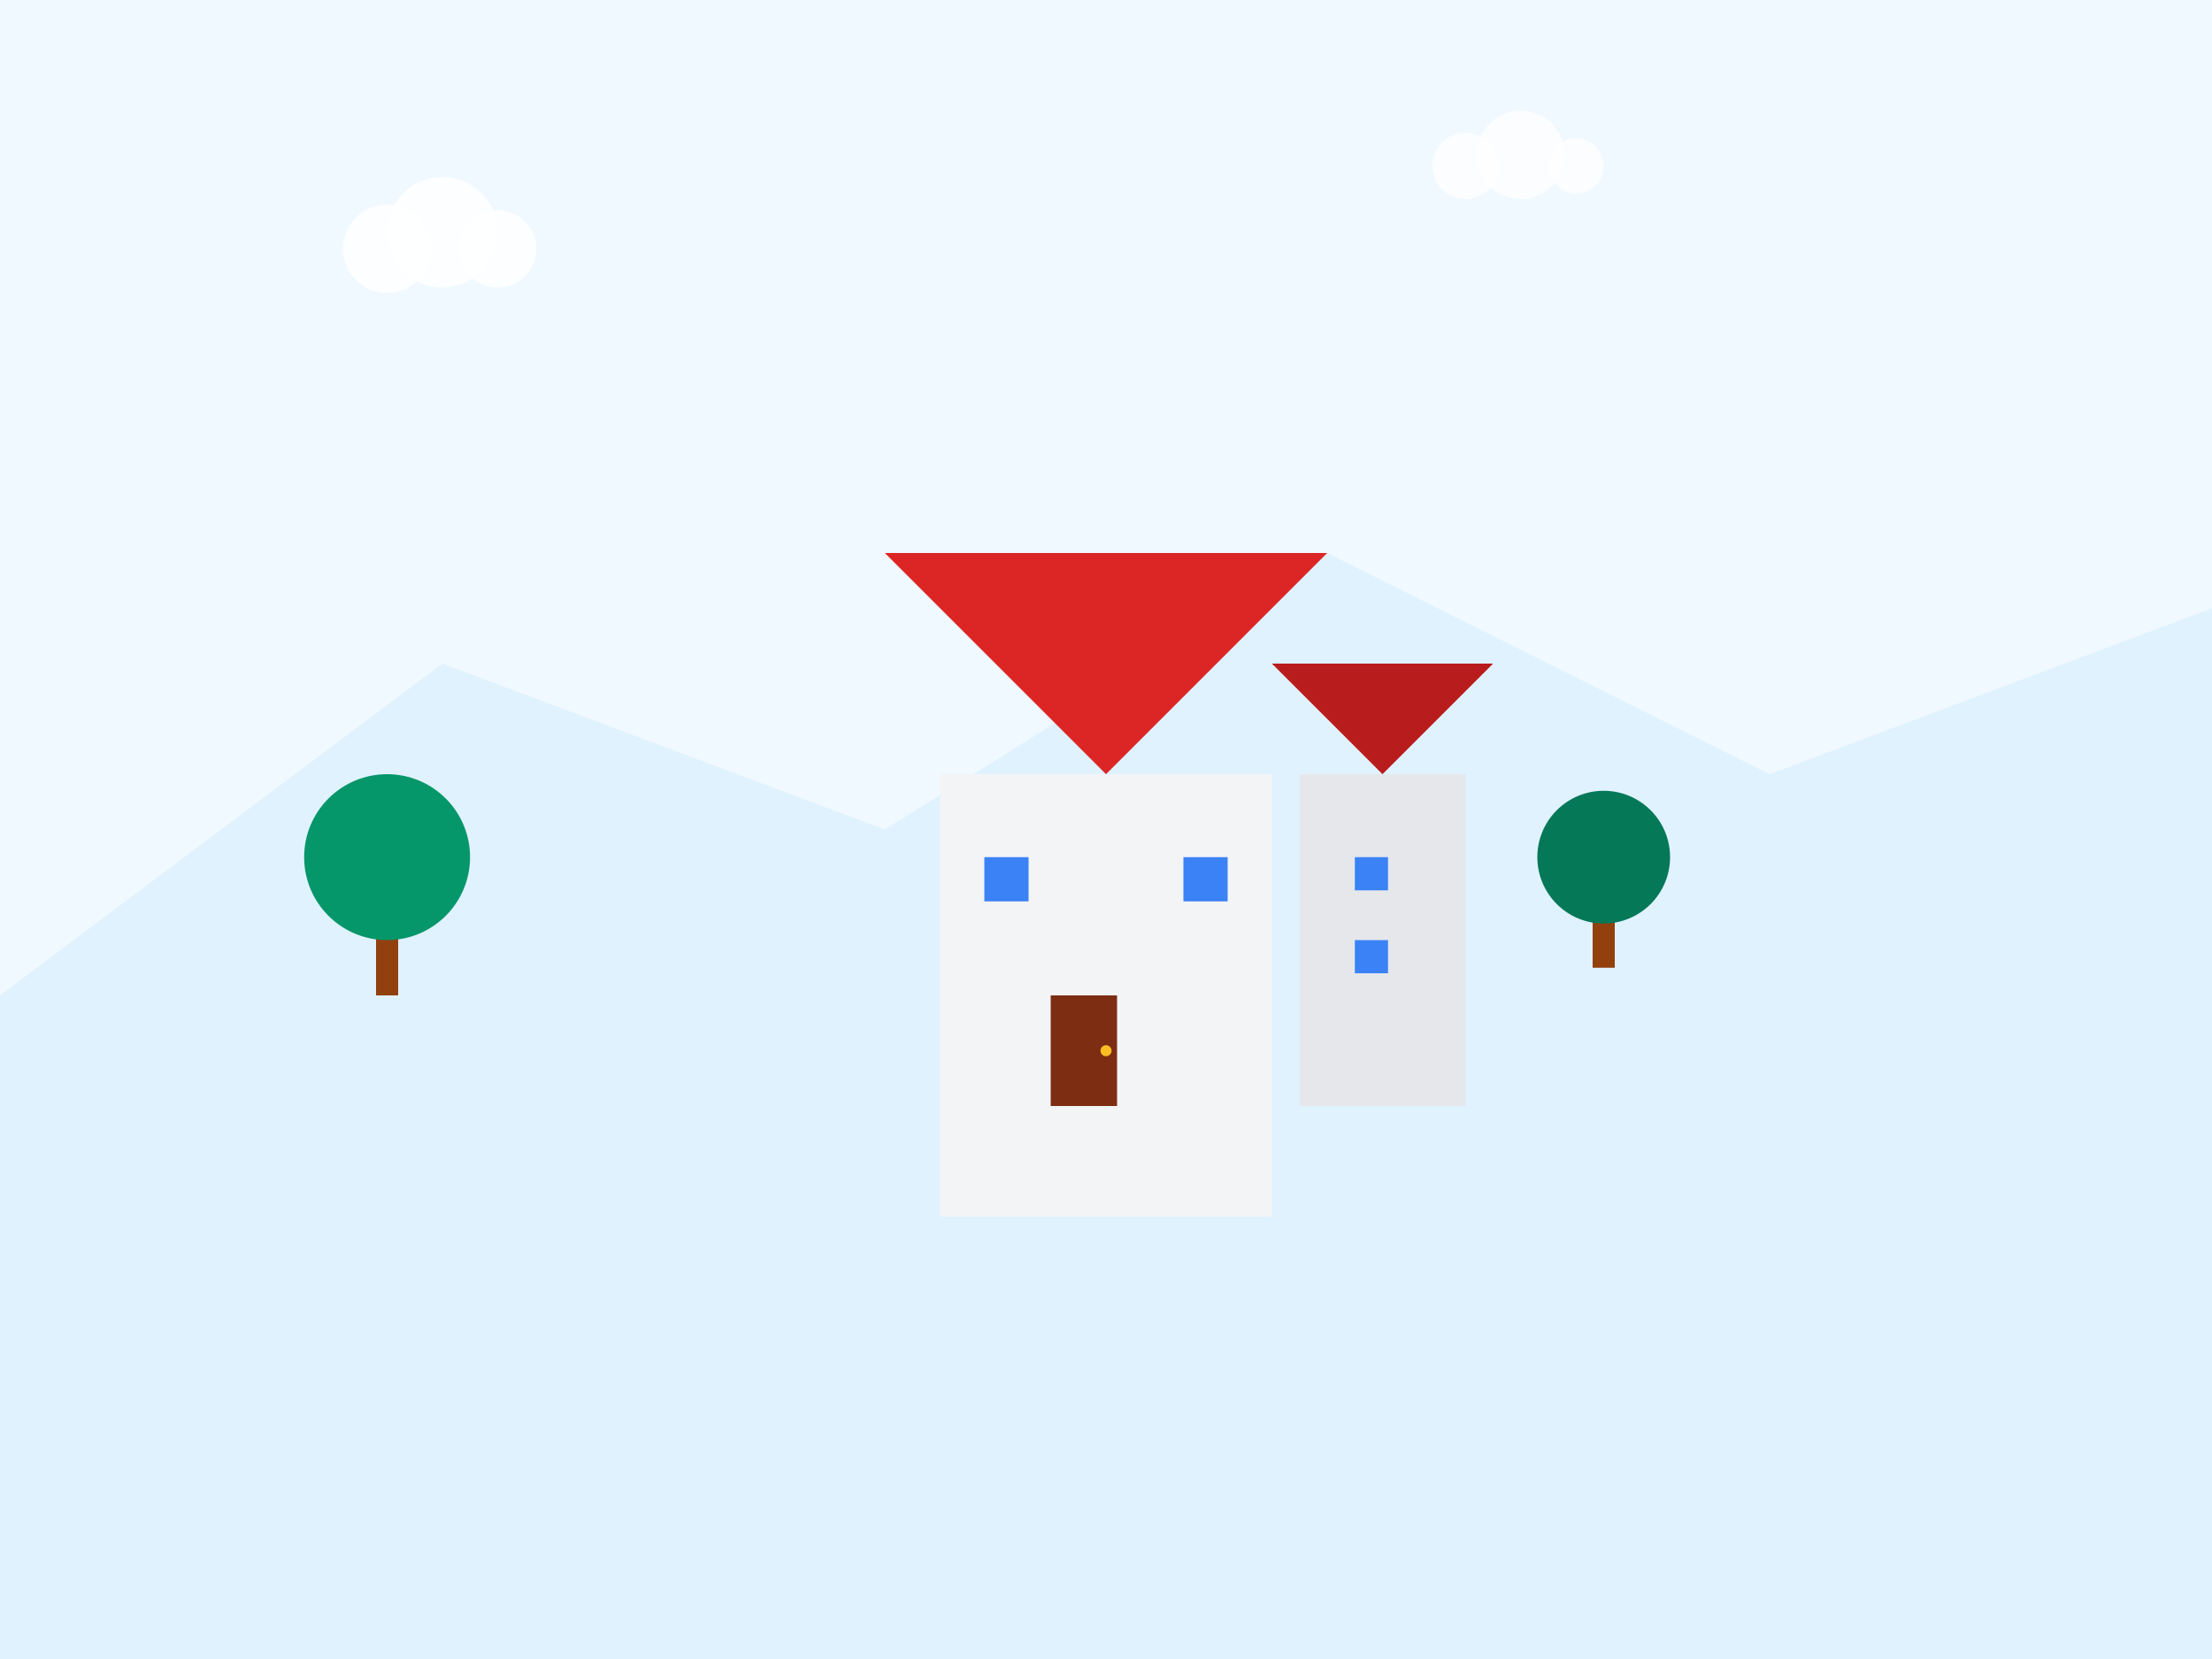<svg width="400" height="300" viewBox="0 0 400 300" xmlns="http://www.w3.org/2000/svg">
  <!-- Background -->
  <rect width="400" height="300" fill="#f0f9ff"/>
  
  <!-- Mountains background -->
  <path d="M0 180L80 120L160 150L240 100L320 140L400 110L400 300L0 300Z" fill="#e0f2fe"/>
  
  <!-- Main house -->
  <g transform="translate(120, 80)">
    <!-- Roof -->
    <path d="M80 60L40 20L120 20Z" fill="#dc2626"/>
    <!-- Main building -->
    <rect x="50" y="60" width="60" height="80" fill="#f3f4f6"/>
    <!-- Door -->
    <rect x="70" y="100" width="12" height="20" fill="#7c2d12"/>
    <!-- Windows -->
    <rect x="58" y="75" width="8" height="8" fill="#3b82f6"/>
    <rect x="94" y="75" width="8" height="8" fill="#3b82f6"/>
    <!-- Door handle -->
    <circle cx="80" cy="110" r="1" fill="#fbbf24"/>
  </g>
  
  <!-- Side building -->
  <g transform="translate(200, 100)">
    <!-- Roof -->
    <path d="M50 40L30 20L70 20Z" fill="#b91c1c"/>
    <!-- Building -->
    <rect x="35" y="40" width="30" height="60" fill="#e5e7eb"/>
    <!-- Window -->
    <rect x="45" y="55" width="6" height="6" fill="#3b82f6"/>
    <rect x="45" y="70" width="6" height="6" fill="#3b82f6"/>
  </g>
  
  <!-- Trees -->
  <g transform="translate(60, 120)">
    <!-- Tree trunk -->
    <rect x="8" y="40" width="4" height="20" fill="#92400e"/>
    <!-- Tree crown -->
    <circle cx="10" cy="35" r="15" fill="#059669"/>
  </g>
  
  <g transform="translate(280, 130)">
    <!-- Tree trunk -->
    <rect x="8" y="30" width="4" height="15" fill="#92400e"/>
    <!-- Tree crown -->
    <circle cx="10" cy="25" r="12" fill="#047857"/>
  </g>
  
  <!-- Clouds -->
  <g transform="translate(50, 30)">
    <circle cx="20" cy="15" r="8" fill="#ffffff" opacity="0.8"/>
    <circle cx="30" cy="12" r="10" fill="#ffffff" opacity="0.8"/>
    <circle cx="40" cy="15" r="7" fill="#ffffff" opacity="0.8"/>
  </g>
  
  <g transform="translate(250, 20)">
    <circle cx="15" cy="10" r="6" fill="#ffffff" opacity="0.7"/>
    <circle cx="25" cy="8" r="8" fill="#ffffff" opacity="0.7"/>
    <circle cx="35" cy="10" r="5" fill="#ffffff" opacity="0.7"/>
  </g>
</svg>